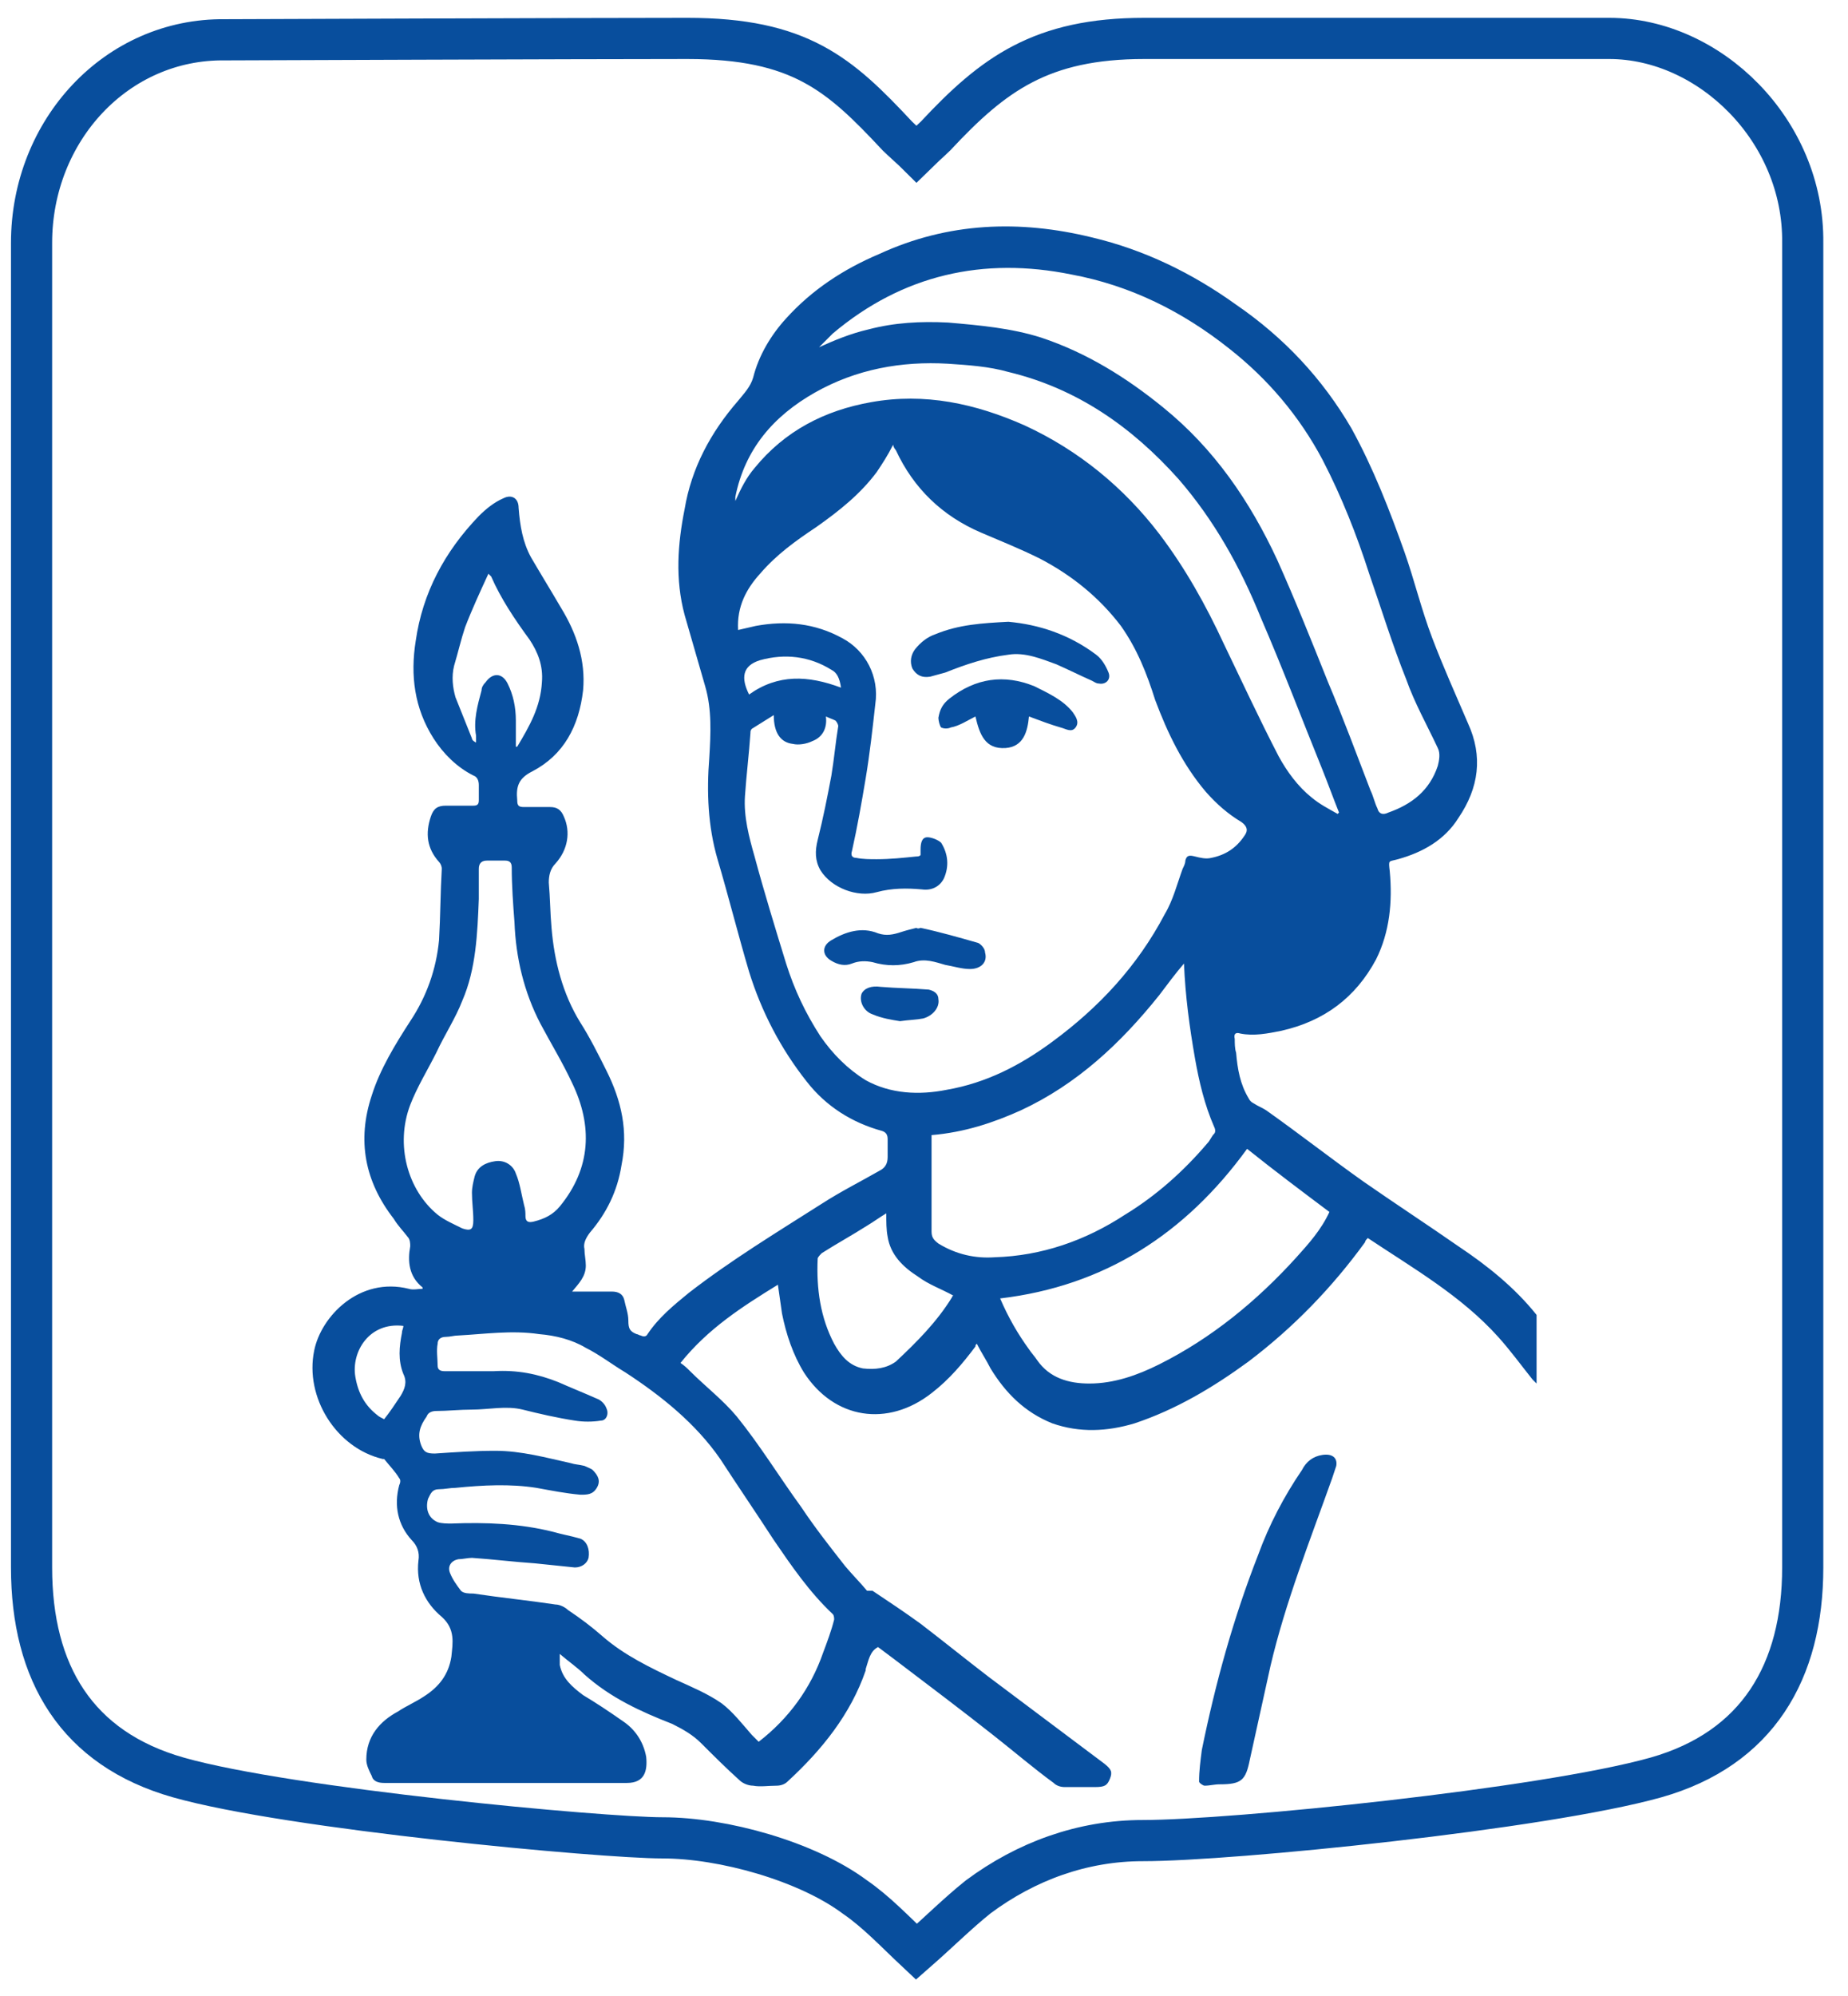 <?xml version="1.0" encoding="UTF-8"?> <svg xmlns="http://www.w3.org/2000/svg" xmlns:xlink="http://www.w3.org/1999/xlink" version="1.1" id="Layer_1" x="0px" y="0px" viewBox="0 0 134.7 145.4" style="enable-background:new 0 0 134.7 145.4;" xml:space="preserve"> <style type="text/css"> .st0{fill:none;stroke:#084E9D;stroke-width:3;stroke-miterlimit:10;} .st1{fill:#084E9D;} </style> <path class="st0" d="M117.3,2.8c-8.5,0-26.4,0-33.9,0s-11,2.6-15.2,7.1c-0.3,0.3-1.3,1.2-1.4,1.3c-0.2-0.2-1.1-1-1.4-1.3 c-4.2-4.5-7.1-7.1-15.3-7.1c-7.4,0-33.7,0.1-33.7,0.1C8.5,2.8,2.3,9.5,2.3,17.7c0,0,0,96.4,0,96.5c0,7.7,3.3,13.2,10.7,15.3 c8.1,2.3,30.9,4.4,35.3,4.4s10.5,1.7,14,4.3c1.6,1.1,2.9,2.5,4.5,4l0,0l0,0l0,0l0,0l0,0l0,0c1.6-1.4,3-2.8,4.5-4 c3.5-2.6,7.6-4.1,12-4.1c6.5,0,29.2-2.3,37.4-4.6c7.4-2.1,10.7-7.7,10.7-15.3V17.7C131.5,9.5,124.6,2.8,117.3,2.8z"></path> <g> <path class="st1" d="M112,100.8c-0.1-0.1-0.2-0.2-0.3-0.3c-0.8-1-1.6-2.1-2.5-3.1c-2.7-3-6.2-5-9.5-7.2c-0.1,0.1-0.2,0.2-0.2,0.3 c-2.4,3.3-5.2,6.2-8.5,8.7c-2.6,1.9-5.3,3.5-8.3,4.5c-2,0.6-4,0.7-6,0c-2-0.8-3.4-2.2-4.5-4c-0.3-0.6-0.7-1.2-1-1.8 c-0.1,0.1-0.1,0.1-0.1,0.2c-0.9,1.2-1.9,2.4-3.2,3.4c-3.2,2.5-7.1,1.9-9.3-1.5c-0.8-1.3-1.3-2.8-1.6-4.3c-0.1-0.7-0.2-1.4-0.3-2.1 c-2.6,1.6-5.1,3.2-7.1,5.7c0.3,0.2,0.5,0.4,0.7,0.6c1.1,1.1,2.4,2.1,3.4,3.3c1.7,2.1,3.1,4.4,4.7,6.6c1,1.5,2.1,2.9,3.2,4.3 c0.5,0.6,1.1,1.2,1.6,1.8c0.1,0,0.3,0,0.4,0c1.2,0.8,2.4,1.6,3.5,2.4c1.7,1.3,3.3,2.6,5,3.9c2.8,2.1,5.6,4.2,8.4,6.3 c0.5,0.4,0.6,0.6,0.4,1.1c-0.2,0.5-0.4,0.6-1.1,0.6c-0.7,0-1.5,0-2.2,0c-0.3,0-0.6-0.1-0.8-0.3c-1.5-1.1-2.9-2.3-4.3-3.4 c-2.4-1.9-4.8-3.7-7.3-5.6c-0.4-0.3-0.8-0.6-1.2-0.9c-0.6,0.3-0.7,1-0.9,1.6c0,0,0,0.1,0,0.1c-1.1,3.2-3.2,5.8-5.7,8.1 c-0.2,0.2-0.5,0.3-0.8,0.3c-0.6,0-1.2,0.1-1.7,0c-0.4,0-0.8-0.2-1-0.4c-1-0.9-1.9-1.8-2.8-2.7c-0.6-0.6-1.3-1-2.1-1.4 c-2.3-0.9-4.5-1.9-6.4-3.6c-0.5-0.5-1.1-0.9-1.8-1.5c0,0.3,0,0.6,0,0.8c0.2,1,0.9,1.6,1.7,2.2c1,0.6,1.9,1.2,2.9,1.9 c0.9,0.6,1.5,1.5,1.7,2.6c0.1,1-0.1,1.9-1.4,1.9c-5.9,0-11.8,0-17.7,0c-0.4,0-0.8-0.1-0.9-0.5c-0.2-0.4-0.4-0.8-0.4-1.2 c0-1.7,1-2.8,2.3-3.5c0.6-0.4,1.3-0.7,1.9-1.1c1.1-0.7,1.8-1.6,2-2.9c0.1-1,0.3-2-0.7-2.9c-1.2-1-1.9-2.4-1.7-4.1 c0.1-0.6-0.1-1.1-0.5-1.5c-1-1.1-1.3-2.5-0.9-4c0.1-0.2,0.1-0.4,0-0.5c-0.3-0.5-0.7-0.9-1.1-1.4c0,0-0.1,0-0.1,0 c-3.4-0.8-5.7-4.5-5-7.9c0.5-2.5,3.3-5.4,6.9-4.5c0.3,0.1,0.7,0,1,0c0-0.1,0-0.1,0-0.1c-1-0.8-1.1-1.9-0.9-3c0-0.2,0-0.5-0.2-0.7 c-0.3-0.4-0.7-0.8-1-1.3c-2.1-2.7-2.7-5.7-1.6-9c0.6-1.9,1.7-3.7,2.8-5.4c1.2-1.8,1.9-3.8,2.1-5.9c0.1-1.7,0.1-3.5,0.2-5.2 c0-0.2-0.1-0.4-0.2-0.5c-0.9-1-1-2.1-0.6-3.3c0.2-0.6,0.5-0.8,1.1-0.8c0.7,0,1.3,0,2,0c0.3,0,0.4-0.1,0.4-0.4c0-0.4,0-0.7,0-1.1 c0-0.3-0.1-0.6-0.4-0.7c-1.2-0.6-2.2-1.6-2.9-2.7c-1.4-2.2-1.7-4.6-1.3-7.1c0.5-3.5,2.1-6.5,4.6-9.1c0.5-0.5,1.1-1,1.8-1.3 c0.6-0.3,1.1,0,1.1,0.7c0.1,1.3,0.3,2.5,0.9,3.6c0.7,1.2,1.5,2.5,2.2,3.7c1.1,1.8,1.8,3.8,1.6,6c-0.3,2.6-1.4,4.7-3.7,5.9 c-1,0.5-1.2,1.1-1.1,2.1c0,0.4,0.1,0.5,0.5,0.5c0.6,0,1.3,0,1.9,0c0.5,0,0.8,0.2,1,0.7c0.5,1.1,0.3,2.4-0.6,3.4 c-0.4,0.4-0.5,0.9-0.5,1.4c0.1,1.1,0.1,2.2,0.2,3.3c0.2,2.4,0.8,4.8,2.1,6.9c0.7,1.1,1.3,2.3,1.9,3.5c1.1,2.2,1.6,4.4,1.1,6.9 c-0.3,1.9-1.1,3.5-2.3,4.9c-0.3,0.4-0.5,0.8-0.4,1.2c0,0.4,0.1,0.8,0.1,1.2c0,0.8-0.5,1.3-1,1.9c1,0,1.9,0,2.9,0 c0.5,0,0.8,0.2,0.9,0.6c0.1,0.5,0.3,1,0.3,1.5c0,0.6,0.1,0.8,0.6,1c0.1,0,0.2,0.1,0.3,0.1c0.2,0.1,0.4,0.1,0.5-0.1 c0.8-1.2,1.9-2.1,3-3c3.1-2.4,6.4-4.4,9.7-6.5c1.4-0.9,2.8-1.6,4.2-2.4c0.4-0.2,0.6-0.5,0.6-1c0-0.4,0-0.9,0-1.3 c0-0.3-0.1-0.5-0.4-0.6c-2.2-0.6-4.1-1.8-5.5-3.6c-1.9-2.4-3.3-5.1-4.2-8c-0.8-2.7-1.5-5.5-2.3-8.2c-0.7-2.4-0.8-4.9-0.6-7.4 c0.1-1.7,0.2-3.5-0.3-5.2c-0.5-1.7-1-3.5-1.5-5.2c-0.7-2.6-0.5-5.2,0-7.7c0.5-3,1.9-5.6,3.9-7.9c0.4-0.5,0.9-1,1.1-1.7 c0.4-1.6,1.3-3.1,2.4-4.3c1.9-2.1,4.2-3.6,6.8-4.7c5-2.3,10.2-2.5,15.5-1.2c3.8,0.9,7.3,2.6,10.5,4.9c3.5,2.4,6.3,5.4,8.4,9 c1.6,2.9,2.8,6,3.9,9.1c0.7,2,1.2,4.1,2,6.2c0.8,2.1,1.7,4.1,2.6,6.2c1.1,2.4,0.8,4.7-0.7,6.9c-1,1.6-2.6,2.5-4.4,3 c-0.7,0.2-0.7,0-0.6,0.9c0.2,2.2,0,4.4-1,6.4c-1.5,2.8-3.8,4.5-6.9,5.2c-1,0.2-2,0.4-3,0.2c-0.3-0.1-0.5,0-0.4,0.4 c0,0.3,0,0.7,0.1,1c0.1,1.2,0.3,2.3,0.9,3.3c0.1,0.2,0.2,0.3,0.4,0.4c0.3,0.2,0.6,0.3,0.9,0.5c2.4,1.7,4.7,3.5,7.1,5.2 c2.3,1.6,4.6,3.1,6.9,4.7c2.1,1.4,4.1,3,5.7,5C112,97.3,112,99.1,112,100.8z M63.9,34.4c-1.2,1.6-2.7,2.8-4.4,4 c-1.5,1-2.9,2-4.1,3.4c-1,1.1-1.7,2.4-1.6,4.1c0.4-0.1,0.9-0.2,1.3-0.3c2.2-0.4,4.3-0.2,6.3,0.9c1.7,0.9,2.7,2.8,2.4,4.8 c-0.2,1.8-0.4,3.6-0.7,5.4c-0.3,1.8-0.6,3.5-1,5.3c-0.1,0.3,0,0.5,0.3,0.5c0.5,0.1,1,0.1,1.5,0.1c1,0,1.9-0.1,2.9-0.2 c0.1,0,0.2,0,0.3-0.1c0-0.2,0-0.3,0-0.4c0-0.5,0.1-0.9,0.5-0.9c0.3,0,0.8,0.2,1,0.4c0.5,0.8,0.6,1.7,0.2,2.6 c-0.3,0.6-0.9,0.9-1.6,0.8c-1.1-0.1-2.2-0.1-3.3,0.2c-1.4,0.4-3.3-0.3-4.1-1.6c-0.4-0.7-0.4-1.4-0.2-2.2c0.4-1.6,0.7-3.1,1-4.7 c0.2-1.2,0.3-2.4,0.5-3.6c0-0.1-0.1-0.3-0.2-0.4c-0.2-0.1-0.5-0.2-0.7-0.3C60.3,53,60,53.7,59.2,54c-0.4,0.2-1,0.3-1.4,0.2 c-0.9-0.1-1.4-0.8-1.4-2.1c-0.5,0.3-1.1,0.7-1.6,1c-0.1,0.1-0.1,0.2-0.1,0.3c-0.1,1.5-0.3,3.1-0.4,4.6c-0.1,1.5,0.3,3,0.7,4.4 c0.7,2.6,1.5,5.2,2.3,7.8c0.6,1.9,1.4,3.6,2.5,5.3c0.9,1.3,2,2.4,3.3,3.2c1.8,1,3.9,1.1,5.9,0.7c2.9-0.5,5.4-1.8,7.7-3.5 c3.4-2.5,6.2-5.5,8.2-9.3c0.6-1,0.9-2.2,1.3-3.3c0.1-0.2,0.2-0.4,0.2-0.6c0.1-0.4,0.3-0.4,0.7-0.3c0.4,0.1,0.8,0.2,1.2,0.1 c1-0.2,1.8-0.7,2.4-1.6c0.3-0.4,0.2-0.7-0.2-1c-1-0.6-1.8-1.3-2.6-2.2c-1.7-2-2.8-4.3-3.7-6.7c-0.6-1.9-1.3-3.7-2.5-5.4 c-1.6-2.1-3.6-3.7-5.9-4.9c-1.4-0.7-2.9-1.3-4.3-1.9c-2.8-1.2-4.9-3.2-6.2-6c-0.1-0.1-0.2-0.3-0.2-0.4 C64.7,33.2,64.3,33.8,63.9,34.4z M60,120.4c0.3-0.8,0.6-1.6,0.8-2.4c0-0.1,0-0.3-0.1-0.4c-1.7-1.6-3-3.5-4.3-5.4 c-1.3-2-2.6-3.9-3.9-5.9c-1.8-2.6-4.3-4.6-6.9-6.3c-1-0.6-1.9-1.3-2.9-1.8c-1-0.6-2.2-0.9-3.4-1c-2-0.3-4,0-5.9,0.1 c-0.3,0-0.6,0.1-0.9,0.1c-0.4,0-0.6,0.2-0.6,0.5c-0.1,0.5,0,1.1,0,1.6c0,0.3,0.2,0.4,0.5,0.4c1.2,0,2.4,0,3.6,0 c1.7-0.1,3.2,0.2,4.7,0.8c0.9,0.4,1.9,0.8,2.8,1.2c0.3,0.1,0.6,0.4,0.7,0.7c0.2,0.4,0,0.9-0.4,0.9c-0.6,0.1-1.3,0.1-1.9,0 c-1.3-0.2-2.6-0.5-3.8-0.8c-1.2-0.3-2.5,0-3.7,0c-0.9,0-1.8,0.1-2.6,0.1c-0.3,0-0.6,0.1-0.7,0.4c-0.5,0.7-0.7,1.3-0.4,2.1 c0.2,0.5,0.4,0.6,1,0.6c1.5-0.1,2.9-0.2,4.4-0.2c1.9,0,3.7,0.5,5.5,0.9c0.3,0.1,0.6,0.1,1,0.2c0.2,0.1,0.5,0.2,0.6,0.3 c0.4,0.4,0.6,0.8,0.3,1.3c-0.3,0.5-0.7,0.5-1.2,0.5c-1.1-0.1-2.1-0.3-3.2-0.5c-1.9-0.3-3.9-0.2-5.9,0c-0.4,0-0.8,0.1-1.2,0.1 c-0.5,0-0.6,0.3-0.8,0.7c-0.2,0.7,0,1.4,0.7,1.7c0.3,0.1,0.7,0.1,1,0.1c2.5-0.1,5,0,7.4,0.6c0.7,0.2,1.3,0.3,2,0.5 c0.5,0.2,0.7,0.8,0.6,1.4c-0.1,0.4-0.5,0.7-1,0.7c-1-0.1-1.9-0.2-2.9-0.3c-1.5-0.1-3.1-0.3-4.6-0.4c-0.3,0-0.7,0.1-1,0.1 c-0.5,0.1-0.8,0.5-0.6,1c0.2,0.5,0.5,0.9,0.8,1.3c0.2,0.2,0.6,0.2,0.9,0.2c2,0.3,4,0.5,6,0.8c0.3,0,0.7,0.2,0.9,0.4 c0.9,0.6,1.7,1.2,2.5,1.9c1.6,1.4,3.5,2.3,5.4,3.2c1.1,0.5,2.3,1,3.3,1.7c0.8,0.6,1.5,1.5,2.2,2.3c0.2,0.2,0.3,0.3,0.5,0.5 C57.5,125.2,59.1,123,60,120.4z M63.3,24c1.9-0.5,3.8-0.6,5.8-0.5c2.3,0.2,4.6,0.4,6.8,1.1c3.3,1.1,6.2,2.9,8.9,5.1 c3.7,3,6.3,6.8,8.3,11.1c1.3,2.9,2.5,5.9,3.7,8.9c1.1,2.6,2.1,5.3,3.1,7.9c0.2,0.4,0.3,0.9,0.5,1.3c0.1,0.4,0.4,0.5,0.8,0.3 c1.7-0.6,3-1.6,3.6-3.4c0.1-0.4,0.2-0.9,0-1.3c-0.8-1.7-1.7-3.3-2.3-5c-1-2.5-1.8-5.1-2.7-7.7c-0.9-2.8-2-5.6-3.4-8.3 c-1.7-3.2-4-5.9-6.8-8.1c-3.4-2.7-7.2-4.6-11.5-5.4c-6.4-1.3-12.3,0-17.4,4.3c-0.3,0.3-0.6,0.6-1,1C60.8,24.8,62,24.3,63.3,24z M84.5,72.5c-2.8,3.5-6,6.5-10.1,8.4c-2,0.9-4.1,1.6-6.5,1.8c0,0.4,0,0.7,0,1.1c0,2,0,3.9,0,5.9c0,0.4,0.1,0.6,0.5,0.9 c1.3,0.8,2.7,1.1,4.1,1c3.4-0.1,6.6-1.2,9.5-3.1c2.3-1.4,4.3-3.2,6-5.2c0.2-0.2,0.3-0.5,0.5-0.7c0.1-0.1,0.1-0.3,0-0.5 c-0.7-1.6-1.1-3.3-1.4-5c-0.4-2.3-0.7-4.5-0.8-6.9C85.7,70.9,85.1,71.7,84.5,72.5z M33.7,72.9c-0.5,1.3-1.3,2.5-1.9,3.8 c-0.6,1.2-1.4,2.5-1.9,3.8c-1.1,2.9-0.2,6.2,2,8c0.5,0.4,1.2,0.7,1.8,1c0.6,0.2,0.8,0.1,0.8-0.6c0-0.7-0.1-1.3-0.1-2 c0-0.4,0.1-0.8,0.2-1.2c0.2-0.7,0.8-1,1.5-1.1c0.7-0.1,1.3,0.3,1.5,0.9c0.3,0.7,0.4,1.5,0.6,2.3c0.1,0.3,0.1,0.6,0.1,0.8 c0,0.4,0.2,0.5,0.6,0.4c0.8-0.2,1.4-0.5,1.9-1.1c2.3-2.8,2.4-5.9,0.9-9c-0.7-1.5-1.5-2.8-2.3-4.3c-1.2-2.3-1.8-4.8-1.9-7.4 c-0.1-1.3-0.2-2.7-0.2-4c0-0.4-0.2-0.5-0.5-0.5c-0.4,0-0.9,0-1.3,0c-0.4,0-0.6,0.2-0.6,0.6c0,0.7,0,1.4,0,2.2 C34.8,68,34.7,70.6,33.7,72.9z M75,98.3c0.2,0.3,0.4,0.5,0.6,0.8c0.9,1.3,2.3,1.7,3.8,1.7c1.8,0,3.5-0.6,5.1-1.4 c3.8-1.9,7.1-4.6,10-7.8c0.9-1,1.8-2,2.4-3.3c-2-1.5-4-3-6-4.6c-4.5,6.2-10.4,10-18,10.9C73.5,96,74.2,97.2,75,98.3z M55,34.1 c2.2-2.7,5.1-4.2,8.5-4.8c3.9-0.7,7.6,0.1,11.2,1.7c3.9,1.8,7.2,4.5,9.8,7.9c1.9,2.5,3.4,5.2,4.7,8c1.3,2.7,2.6,5.5,4,8.2 c0.6,1.1,1.4,2.2,2.4,3c0.6,0.5,1.2,0.8,1.9,1.2c0,0,0.1-0.1,0.1-0.1c-0.4-1-0.8-2.1-1.2-3.1c-1.5-3.7-2.9-7.4-4.5-11.1 c-1.5-3.7-3.4-7.1-6-10.1c-3.4-3.8-7.4-6.6-12.4-7.8c-1.4-0.4-2.9-0.5-4.4-0.6c-3.4-0.2-6.7,0.4-9.7,2.1c-3,1.7-5.1,4.1-5.8,7.6 c0,0.1,0,0.1,0,0.2c0,0,0,0.1,0,0.1C54,35.6,54.4,34.8,55,34.1z M66.9,93c-1.1-0.7-2-1.6-2.2-2.9c-0.1-0.5-0.1-1.1-0.1-1.7 c-0.5,0.3-0.9,0.6-1.4,0.9c-1.1,0.7-2.2,1.3-3.3,2c-0.1,0.1-0.3,0.3-0.3,0.4c-0.1,2.2,0.2,4.3,1.2,6.2c0.5,0.9,1.1,1.6,2.1,1.8 c0.9,0.1,1.7,0,2.4-0.5c1.5-1.4,3-2.9,4.1-4.7c0-0.1,0.1-0.1,0.1-0.1C68.6,93.9,67.7,93.6,66.9,93z M39.5,49.7 c0.1-1.2-0.3-2.2-0.9-3.1c-1.1-1.5-2.1-3-2.8-4.6c0,0-0.1-0.1-0.2-0.2c-0.6,1.3-1.2,2.6-1.7,3.9c-0.3,0.9-0.5,1.8-0.8,2.8 c-0.2,0.8-0.1,1.6,0.1,2.3c0.4,1,0.8,2,1.2,3c0,0.1,0.1,0.2,0.3,0.3c0-0.2,0-0.3,0-0.5c-0.2-1.1,0.1-2.2,0.4-3.3 c0-0.2,0.1-0.4,0.3-0.6c0.5-0.7,1.2-0.7,1.6,0.1c0.4,0.8,0.6,1.7,0.6,2.7c0,0.6,0,1.3,0,1.9c0,0,0.1,0,0.1,0 C38.6,52.9,39.4,51.5,39.5,49.7z M29.2,101.7c0.3-0.5,0.5-1,0.2-1.6c-0.4-1-0.3-2-0.1-3c0-0.2,0.1-0.3,0.1-0.5 c-2.5-0.3-3.8,1.9-3.5,3.7c0.2,1.2,0.7,2.1,1.6,2.8c0.1,0.1,0.3,0.2,0.5,0.3C28.4,102.9,28.8,102.3,29.2,101.7z M60.6,48.8 c-1.6-1-3.4-1.2-5.2-0.7c-1.3,0.4-1.4,1.3-0.8,2.5c2.1-1.5,4.3-1.4,6.7-0.5C61.2,49.4,61,49,60.6,48.8z"></path> <path class="st1" d="M88.9,130C88.9,130,88.9,130,88.9,130c1.6,0,1.9-0.3,2.2-1.8c0.5-2.3,1-4.5,1.5-6.8c1.1-4.7,2.9-9.2,4.5-13.7 c0.1-0.3,0.2-0.6,0.3-0.9c0.1-0.6-0.3-0.9-1-0.8c-0.7,0.1-1.2,0.5-1.5,1.1c-1.3,1.9-2.4,4-3.2,6.2c-1.8,4.6-3.1,9.3-4.1,14.2 c-0.1,0.8-0.2,1.5-0.2,2.3c0,0.1,0.3,0.3,0.4,0.3C88.2,130.1,88.5,130,88.9,130C88.9,130,88.9,130,88.9,130z"></path> <path class="st1" d="M73.5,45.3c-1.9,0.1-3.6,0.2-5.3,0.9c-0.6,0.2-1.1,0.6-1.5,1.1c-0.3,0.4-0.4,0.9-0.2,1.4 c0.3,0.5,0.7,0.7,1.3,0.6c0.4-0.1,0.7-0.2,1.1-0.3c1.5-0.6,3-1.1,4.6-1.3c1.2-0.2,2.4,0.3,3.5,0.7c0.9,0.4,1.7,0.8,2.6,1.2 c0.2,0.1,0.3,0.2,0.5,0.2c0.5,0.1,0.9-0.3,0.7-0.8c-0.2-0.5-0.5-1-0.9-1.3C77.9,46.2,75.7,45.5,73.5,45.3z"></path> <path class="st1" d="M71.1,52.2c0.3,1.3,0.7,2.4,2.2,2.3c1.3-0.1,1.6-1.2,1.7-2.3c0.8,0.3,1.6,0.6,2.3,0.8c0.4,0.1,0.8,0.4,1.1,0 c0.3-0.4,0-0.8-0.2-1.1c-0.7-0.9-1.8-1.4-2.8-1.9c-2.2-0.9-4.3-0.6-6.2,0.9c-0.5,0.4-0.7,0.8-0.8,1.4c0,0.2,0.1,0.6,0.2,0.7 c0.2,0.1,0.5,0.1,0.7,0C69.9,52.9,70.5,52.5,71.1,52.2z"></path> <path class="st1" d="M66.8,67.6c-0.4,0.1-0.8,0.2-1.1,0.3c-0.6,0.2-1.1,0.3-1.7,0.1c-1.2-0.5-2.4-0.1-3.4,0.5 c-0.7,0.4-0.7,1.1,0,1.5c0.5,0.3,1,0.4,1.5,0.2c0.5-0.2,1-0.2,1.5-0.1c1,0.3,2,0.3,3,0c0.8-0.3,1.6,0,2.3,0.2 c0.6,0.1,1.2,0.3,1.8,0.3c0.8,0,1.3-0.5,1.1-1.2c0-0.3-0.3-0.6-0.5-0.7c-1.4-0.4-2.8-0.8-4.2-1.1C67.1,67.6,66.9,67.7,66.8,67.6 C66.8,67.6,66.8,67.6,66.8,67.6z"></path> <path class="st1" d="M65.6,74.4c0.7-0.1,1.2-0.1,1.7-0.2c0.7-0.2,1.2-0.8,1.1-1.4c0-0.4-0.3-0.6-0.7-0.7c-1.2-0.1-2.3-0.1-3.5-0.2 c-0.7-0.1-1.2,0.1-1.4,0.5c-0.2,0.6,0.2,1.3,0.8,1.5C64.3,74.2,65,74.3,65.6,74.4z"></path> </g> </svg> 